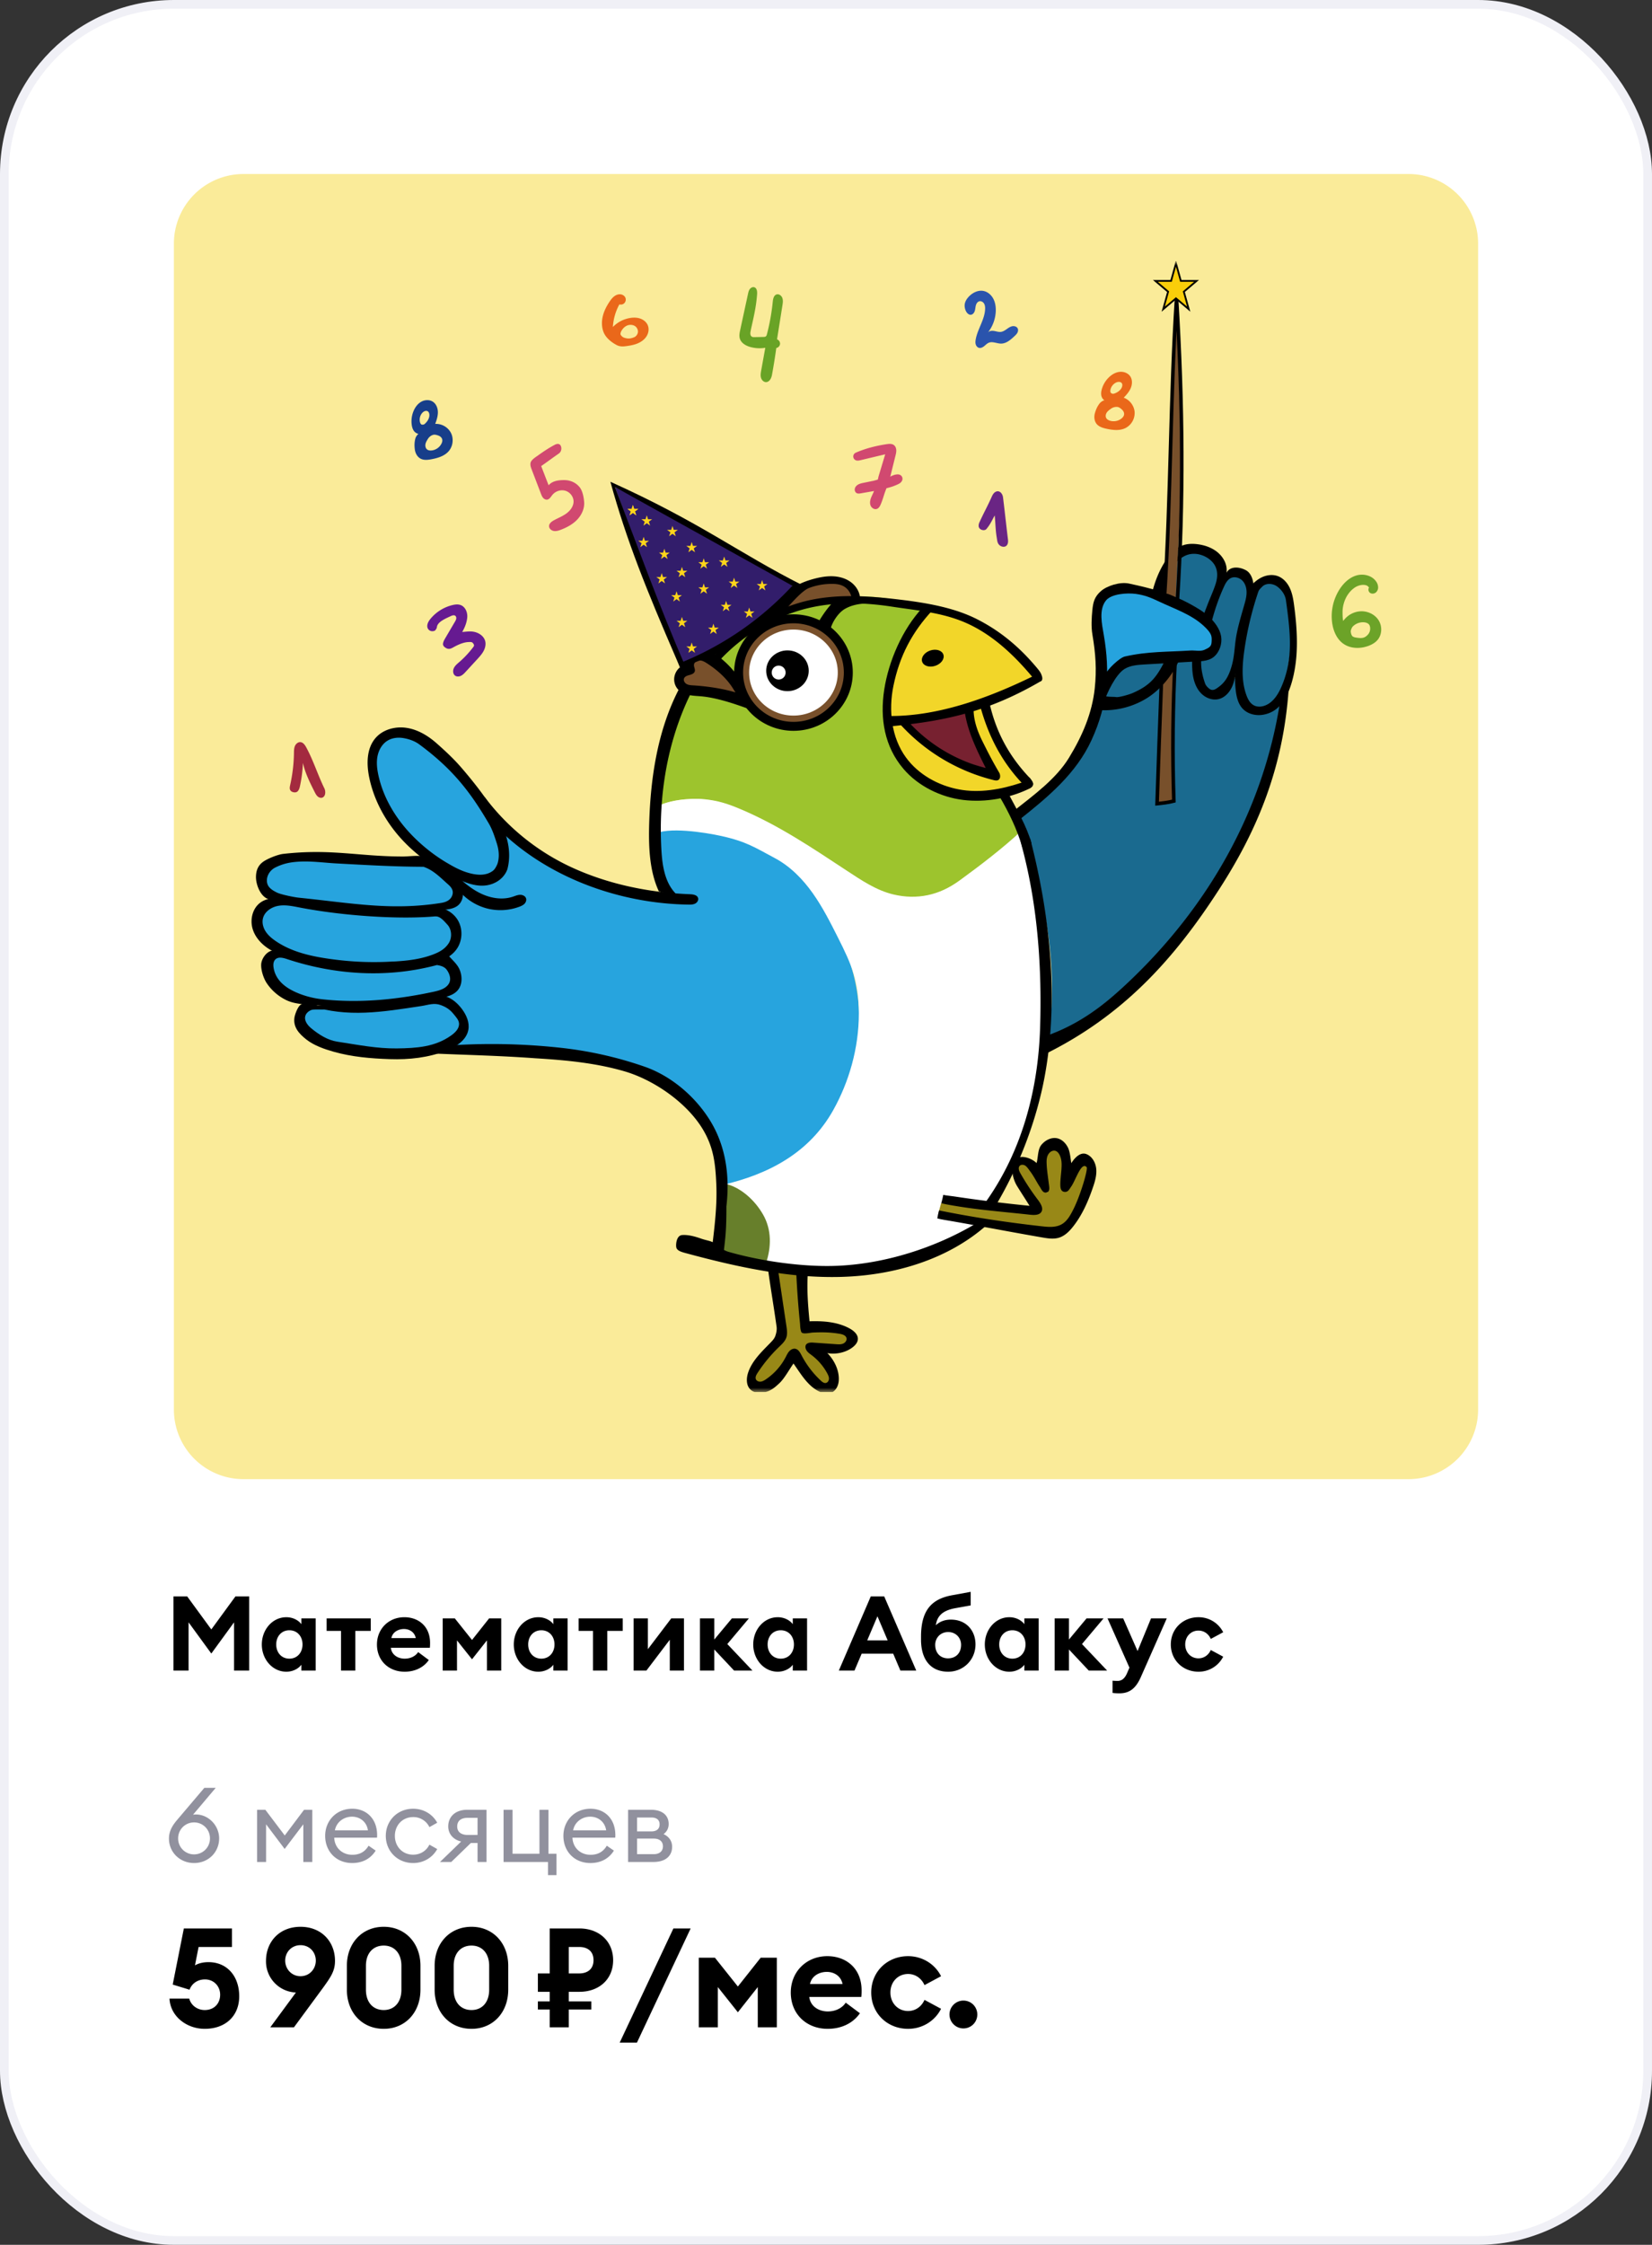 <svg width="190" height="258" viewBox="0 0 190 258" fill="none" xmlns="http://www.w3.org/2000/svg"><rect x="0" y="0" width="190" height="258" fill="#333333" stroke="none"/><rect x=".5" y=".5" width="189" height="257" rx="19.5" fill="#fff"/><rect x=".5" y=".5" width="189" height="257" rx="19.5" stroke="#F0F0F6"/><path d="M20 28a8 8 0 018-8h134a8 8 0 018 8v134a8 8 0 01-8 8H28a8 8 0 01-8-8V28z" fill="#FAEB99"/><g clip-path="url(#clip0_7459_2392)"><mask id="mask0_7459_2392" style="mask-type:luminance" maskUnits="userSpaceOnUse" x="25" y="30" width="140" height="130"><path d="M165 30H25v130h140V30z" fill="#fff"/></mask><g mask="url(#mask0_7459_2392)"><path d="M117.235 95.554c-.408-1.647-1.406-2.99-2.502-4.286-2.552 1.038-5.548.637-7.816-.836-2.268-1.473-3.816-3.924-4.437-6.556-.621-2.631-.362-5.426.472-7.998.656-2.025 1.911-4.607 3.574-5.937-6.825-2.705-15.834-1.361-21.785 3.012-5.95 4.373-9.585 12.257-9.231 19.8 1.954-1.09 5.084-1.118 7.25-.56 2.169.559 4.076 1.808 6.113 2.74 3.638 1.663 7.997 5.129 11.324 6.971 2.192 1.214 3.146 1.411 5.64 1.169 2.603-.252 4.355-1.731 6.246-3.106 1.893-1.377 3.889-2.43 5.152-4.413z" fill="#9DC42D"/><path d="M118.92 77.845c-2.53 1.345-5.121 2.598-7.852 3.466-2.73.867-5.613 1.34-8.633 1.085-.406-4.405 1.264-8.958 4.471-12.08 2.476-.17 4.932.786 6.95 2.231 2.018 1.445 3.655 3.353 5.064 5.298zm-1.42 12.562c-1.562.307-3.131.614-4.721.676-1.59.062-3.215-.13-4.664-.787-1.389-.628-2.882-1.513-3.782-2.744-.898-1.232-1.364-2.806-1.726-4.276.249-.082.653-.163.959-.311 3.017 3.188 6.994 5.453 11.36 6.24a16.58 16.58 0 01-3.23-7.547c.317-.171.676-.262 1.156-.217a30.005 30.005 0 005.173 8.78c-.201.065-.392.16-.525.186z" fill="#F2D629"/><path d="M104.575 83.15c1.187 1.281 2.902 2.675 4.441 3.5 1.539.828 3.085 1.249 4.705 1.902-1.037-2.223-2.084-4.472-2.577-6.875-2.098.594-4.389.993-6.569 1.473z" fill="#772130"/><path d="M36.514 115.692c-.595-.061-1.48.315-1.649.89-.169.575.07 1.208.473 1.652.403.443.947.729 1.489.983 3.935 1.841 8.495 2.457 12.705 1.38.837-.215 1.679-.505 2.345-1.057.665-.552 1.592-1.36 1.474-2.217-.111-.807-1.19-1.537-1.931-1.878-.741-.341-1.588-.385-2.397-.293-.81.093-1.599.312-2.397.477-3.472.717-6.746.405-10.112.063zm-4.165-12.085c-1.002-.241-2.095.931-2.272 1.948-.178 1.016.349 2.056 1.116 2.744.769.688 1.75 1.084 2.721 1.427 2.553.903 5.217 1.537 7.922 1.653 2.705.117 5.457-.299 7.922-1.418.702-.318 1.393-.704 1.903-1.283s.815-1.383.641-2.133c-.218-.938-1.128-1.582-2.066-1.799-.938-.216-1.916-.092-2.875-.01a47.31 47.31 0 01-15.012-1.129z" fill="#27A4DE"/><path d="M52.395 103.575c-4.707 2.132-12.163.982-18.16.033-1.233-.195-2.566-.456-3.39-1.395-.447-.51-.693-1.26-.425-1.885.284-.662 1.025-.985 1.715-1.191 2.48-.742 5.114-.762 7.702-.68 2.117.067 4.233.199 6.342.396 1.094.102 2.208.226 3.212.672 1.57.7 4.52 3.362 3.004 4.05zm2.782-2.492c-5.264-1.315-9.78-5.317-11.72-10.383-.407-1.062-.71-2.195-.595-3.326.114-1.131.709-2.263 1.721-2.781 1.401-.718 3.11-.1 4.46.71 3.681 2.212 6.409 5.791 8.151 9.716.541 1.217 1.003 2.556.733 3.86-.268 1.304-1.538 2.507-2.75 2.204zm-22.145 8.834c-.424-.554-1.382-.431-1.81.121-.427.552-.4 1.348-.136 1.994.359.873 1.094 1.552 1.927 1.997.832.445 1.76.678 2.686.86 4.286.84 8.725.664 13.03-.073.76-.13 1.53-.282 2.21-.647.68-.365 1.266-.976 1.42-1.732.155-.756-.227-1.637-.954-1.895-.49-.173-1.029-.053-1.536.056-5.587 1.204-11.486.923-16.837-.681z" fill="#27A4DE"/><path d="M83.11 136.227c-.129-4.31-2.454-8.291-5.872-10.921-3.417-2.631-7.683-3.976-11.962-4.513-4.279-.537-9.231-.313-13.537-.089.913-.69 1.892-2.167 1.62-3.414-.27-1.248-1.564-2.11-2.741-2.603.911-.32 2.148-1.22 2.197-2.185.047-.964-.79-2.035-1.663-2.442.86-.634 1.681-1.713 1.629-2.781-.052-1.067-1.13-2.349-2.048-2.896.764-.09 1.918-.377 2.185-1.097.267-.721-.369-1.893-.89-2.458 1.704-.138 4.489 1.416 5.198-.145.747-1.643.977-3.74.781-5.419 5.941 4.332 12.345 7.305 19.674 7.899-1.99-1.939-4.18-8.132-1.015-8.132 11.744 0 17.209 6.124 20.572 14.218a20.528 20.528 0 01-5.78 23.656c-2.237 1.873-4.968 3.007-8.349 3.322z" fill="#27A4DE"/><path d="M82.924 136.227c5.49-1.242 10.182-3.747 12.922-8.664 1.775-3.185 2.932-7.043 2.932-11.107 0-3.647-.773-5.473-2.417-8.728-1.681-3.329-3.595-7.168-7.303-9.136-2.222-1.18-3.219-1.877-6.136-2.518-1.788-.393-6.203-1.105-7.744-.156-.01-1.079.068-2 .06-3.025 1.333-.93 4.151-1.202 5.745-1.042 1.593.161 2.696.515 4.171 1.138 4.427 1.87 8.227 4.44 12.243 7.08 1.68 1.104 3.387 2.261 5.342 2.729 2.732.653 5.307.089 7.577-1.567 2.457-1.79 5.038-3.773 7.099-5.684.246.684.616 1.243.823 1.943 3.46 11.657 3.153 24.827-1.653 35.862-1.639 3.763-3.262 7.419-7.672 9.73-3.315 1.739-6.818 3.173-10.56 3.322-3.74.15-7.467-.483-11.127-1.266 1.064-1.616.286-2.97-.547-4.716-.832-1.747-2.002-3.808-3.755-4.195z" fill="#fff"/><path d="M83.186 136.004c-.126 2.664-.201 5.483-.327 8.149 1.834.342 3.409.684 5.242 1.026.62-1.862.648-3.828-.312-5.539-.96-1.711-2.688-3.298-4.603-3.636z" fill="#677F2B"/><path d="M89.309 146.122c.238 2.207.475 4.416.715 6.623.034.324.069.659-.024.971-.117.394-.417.702-.714.986-.967.925-2.037 1.817-2.577 3.042-.088.198-.16.411-.147.627.013.216.133.438.333.518.242.096.821.431 1.045.298 1.22-.728 1.971-2.184 2.778-3.354.09-.13.183-.269.326-.334.21-.096.467.001.63.165.162.164.256.381.359.588.602 1.21 1.542 2.401 2.785 2.93.141.06.4-.09.547-.132.26-.075.348-.403.336-.674-.033-.713-.441-1.359-.926-1.882-.485-.523-1.058-.962-1.533-1.494-.095-.106-.19-.232-.178-.373.025-.275.651-.031.926-.021.87.033 1.69.271 2.56.304.308.011.576-.34.858-.466.28-.125.352-.586.282-.885-.085-.364-.516-.51-.884-.578a12.86 12.86 0 00-2.663-.212c-.602.014-1.305.029-1.681-.44-.256-.318-.27-.76-.272-1.169l-.026-3.953c-.002-.322-.03-.696-.295-.879-.165-.114-.379-.12-.58-.122-.647-.006-1.293-.012-1.98-.084zm19.199-7.803l9.99.849c.158.013.339.019.45-.094.166-.168.054-.451-.078-.648-.767-1.146-1.975-2.092-2.195-3.454-.083-.519.08-1.171.586-1.314.54-.153 1.017.365 1.34.823l1.862 2.636c-.229-1.446-.456-2.955-.011-4.351.086-.268.199-.534.396-.735.196-.201.491-.325.763-.256.408.103.603.561.705.97a7.561 7.561 0 01-.02 3.73 12.357 12.357 0 011.742-2.477c.177-.196.401-.402.664-.374.396.042.531.548.528.946-.014 1.641-.734 3.182-1.439 4.664-.329.692-.701 1.429-1.378 1.791-.595.317-1.308.279-1.981.232-4.212-.293-8.47-.595-12.498-1.862l.311-1.113c.12.03.239.059.263.037z" fill="#988817"/><path d="M90.8 68.834a6.064 6.064 0 012.322-1.434c.867-.3 1.79-.425 2.708-.413.498.007 1.007.057 1.46.265.453.208 1.102 1.166 1.204 1.653-2.388.063-5.951.762-8.22 1.511-.156-.229.65-1.333.526-1.582zm-5.641 11.377c-1.477-.65-3.094-.954-4.708-.995-.382-.01-.77-.005-1.136-.114-.366-.108-.715-.352-.845-.71-.129-.36.038-.83.403-.943.135-.042.29-.037.4-.124.14-.108.155-.315.114-.486-.041-.171-.125-.334-.14-.509-.034-.423.364-.788.785-.853.42-.065.841.097 1.218.293 1.752.91 2.995 2.593 3.909 4.441z" fill="#78502B"/><path d="M91.298 81.986c2.645 0 4.79-2.121 4.79-4.738 0-2.617-2.145-4.738-4.79-4.738s-4.79 2.121-4.79 4.738c0 2.617 2.145 4.738 4.79 4.738z" fill="#fff" stroke="#fff" stroke-width=".927" stroke-miterlimit="10"/><path d="M90.567 79.436c1.35 0 2.446-1.049 2.446-2.343s-1.095-2.343-2.446-2.343c-1.351 0-2.446 1.05-2.446 2.343 0 1.294 1.095 2.343 2.446 2.343z" fill="#000"/><path d="M89.556 78.098a.798.798 0 100-1.597.798.798 0 000 1.597z" fill="#fff"/><path d="M91.257 82.707c3.072 0 5.562-2.42 5.562-5.407s-2.49-5.408-5.562-5.408-5.562 2.421-5.562 5.408c0 2.986 2.49 5.407 5.562 5.407z" stroke="#78502B" stroke-width=".927" stroke-miterlimit="10"/><path d="M107.578 76.52c.673-.228 1.086-.806.921-1.291-.165-.485-.844-.692-1.517-.464-.674.229-1.086.807-.921 1.292.165.485.844.692 1.517.464z" fill="#000"/><path d="M116.766 93.978c4.436-3.259 8.255-8.348 10.18-13.504.579-1.553 1.186-2.733 2.462-3.79 1.599-1.326 5.65-1.402 7.721-1.256.911 1.506.431 2.55 1.342 4.055.204.337.482.334.845.487.672.285 1.026-.017 1.438-.62.412-.602.76-1.23 1.422-1.538-.254 1.176.551 2.996 1.603 3.582 1.052.586 2.57.26 3.462-.547-2.251 15.974-12.646 30.925-26.705 38.834 1.314-8.7-.337-17.767-3.77-25.703zm17.012-26.208c.214-.895.431-1.8.867-2.61.436-.811 1.121-1.528 1.999-1.801a2.78 2.78 0 012.478.453 2.921 2.921 0 011.114 2.27c.009 1.686-1.397 3.125-1.431 4.811a24.406 24.406 0 00-5.226-2.694c.123-.215.246-.43.199-.429z" fill="#1A6A8F"/><path d="M135.413 34.188c-1.089 23.214-1.265 35.47-2.327 58.105 1.389.018.363-.146 1.751-.128.434-9.244.01-15.402.444-24.647.477-10.174.723-8.34.132-33.33z" fill="#78502B"/><path d="M142.856 77.88c-.176-2.909.28-5.838 1.173-8.612.2-.622.432-1.255.875-1.736.442-.48 1.146-.777 1.764-.566.602.206.964.815 1.203 1.405.998 2.469.726 5.249.33 7.882-.148.986-.314 1.981-.702 2.899-.388.918-1.025 1.764-1.912 2.22-.376.194-.819.315-1.222.188-.346-.108-.616-.382-.831-.675-.667-.915-.624-2.097-.678-3.005zm-3.497-6.523c.343-1.427.693-2.873 1.4-4.157.322-.582.819-1.185 1.484-1.184.506 0 .958.377 1.174.837.216.459.235.985.201 1.49-.172 2.574-1.599 4.979-1.523 7.557.012.379.055.767-.047 1.132-.113.405-.392.74-.664 1.06-.387.456-.778.916-1.261 1.27-.257.19-.564.351-.88.313-.538-.065-.836-.651-.993-1.172a9.26 9.26 0 01-.365-2.002c-.016-.218-.017-.459.118-.63.21-.268.614-.23.948-.293.83-.156 1.347-1.07 1.324-1.913-.019-.847-.45-1.622-.916-2.308z" fill="#1A6A8F"/><path d="M126.524 68.772a95.682 95.682 0 00.24 10.231c.34-1.367 1.479-2.431 2.77-2.996 1.292-.564 2.727-.694 4.135-.735 1.408-.041 2.829-.002 4.215-.254.648-.117 1.369-.37 1.613-.981.264-.66-.163-1.385-.631-1.917-1.897-2.155-4.697-3.283-7.468-4.031-.853-.231-1.73-.434-2.611-.364-.879.07-1.775.453-2.263 1.047z" fill="#26A3DE"/><path d="M133.565 78.646c-.17 4.545-.341 9.089-.488 13.723.635-.066 1.269-.132 1.931-.305-.182-5.436-.128-10.88.159-16.313m-1.226-7.285c.732-11.461.648-22.8 1.375-34.182.737 12.197.829 23.293.096 34.776-.562-.333-1.013-.666-1.471-.594z" stroke="#000" stroke-width=".412" stroke-miterlimit="10"/><path d="M135.249 30.278l.559 2.006h1.81l-1.464 1.24.56 2.007-1.465-1.24-1.464 1.24.56-2.007-1.465-1.24h1.811l.558-2.006z" fill="#FACE0A" stroke="#000" stroke-width=".206" stroke-miterlimit="10"/><path d="M118.645 96.933c-.267.155-.792.31-1.06.464-.599-2.051-1.527-3.995-2.679-5.94l1.062-.266c.975 1.863 2.058 3.622 2.677 5.742z" fill="#000"/><path d="M91.258 83.48c3.484 0 6.309-2.767 6.309-6.18 0-3.414-2.825-6.18-6.31-6.18-3.484 0-6.308 2.766-6.308 6.18 0 3.413 2.825 6.18 6.309 6.18z" stroke="#000" stroke-width="1.03" stroke-miterlimit="10"/><path d="M84.901 79.67c-1.641-.52-3.476-.79-5.196-.9-.255-.016-.521-.03-.742-.157-.223-.126-.384-.402-.291-.64.094-.241.382-.33.632-.395.25-.066.538-.176.606-.425.067-.244-.117-.493-.096-.746.027-.305.362-.51.669-.501.307.01.586.173.843.34 1.208.784 2.31 1.767 3.05 3.002.084.14.326.523.472.596.178.09.239-.197.422-.277.183-.079.363-.183.562-.194a10.727 10.727 0 00-2.799-3.61c-.579-.483-1.229-.914-1.964-1.079-.737-.165-1.574-.022-2.108.51-.34.339-.58.86-.35 1.281-.535.188-.91.69-1.035 1.244a1.72 1.72 0 00.452 1.567c.33.33.786.51 1.244.6.459.091.928.103 1.394.145 1.772.16 3.826.855 5.496 1.466-.253-.63-.863-1.34-1.26-1.827zm14.005-11.041c-.078-.714-.52-1.36-1.107-1.77-.588-.412-1.311-.602-2.028-.628-.717-.026-1.432.103-2.126.285-1.086.286-2.16.72-2.991 1.473-.085.078-1.201 2.316-1.222 2.428-.055.304.945-.732.98-.425.633-.697 1.835-2.103 2.633-2.413a7.367 7.367 0 012.513-.471c.48-.01.978.023 1.406.24.473.239.822.69.958 1.238.326-.005.651 0 .984.043zm3.537 13.664c5.414 0 11.027-1.97 16.314-4.548.353.15 1.315.333.983.527-6.12 3.576-11.066 4.577-17.071 5.185-.276.028-.319.074-.551-.08-.381-.254-.384-.812-.317-1.265.335.028.391.18.642.18z" fill="#000"/><path d="M117.456 89.961c-2.302.77-4.791 1.216-7.176.766-2.385-.45-4.658-1.713-6.088-3.675-1.678-2.3-2.012-5.424-1.44-8.212.714-3.481 2.158-6.198 4.507-8.719-.408-.187-.738-.109-1.146-.296-2.36 2.531-3.915 6.196-4.415 9.434-.513 3.332.031 6.56 2.222 9.121 1.687 1.973 4.291 3.25 6.868 3.559 2.577.309 5.327-.192 7.661-1.329.15-.073.299-.2.341-.355.093-.337-.071-.381-.347-.837-.171-.28-.685.443-.987.543z" fill="#000"/><path d="M117.787 90.258c-2.468-2.525-4.107-5.57-5.073-9.198.331-.274.774-.409 1.079-.313.764 3.457 2.318 6.195 4.566 8.583.12.126.198.202.324.403.149.238.173.444.069.584-.107.142-.406.11-.581.084-.175-.027-.344-.103-.384-.143zm-6.826-8.398c.348 2.263 1.385 4.354 2.407 6.402-3.416-.837-6.562-2.741-8.934-5.357-.339.105-.679.21-.904.334a21.57 21.57 0 0010.734 6.414c.203.05.441.091.602-.042.221-.182.193-.577.047-.824-.835-1.422-1.294-2.343-1.896-3.545-.601-1.202-1.077-2.51-1.04-3.853a6.558 6.558 0 01-1.016.471zM99.73 69.355c-.895.019-1.804.186-2.576.639-.771.45-1.545 1.632-1.678 2.517-.31-.432-.85-.863-1.382-.949.474-.823 1.163-1.822 1.844-2.476.634.048 1.271-.013 1.907-.021.637-.01 1.288.037 1.884.29zm-21.922 33.438c-1.332-1.277-1.636-3.273-1.74-5.116-.347-6.122.634-12.352 3.338-17.899-.4-.291-.725-.584-1.15-.897-2.57 4.78-3.428 10.305-3.59 15.73-.08 2.7.025 5.503 1.11 7.832a6.44 6.44 0 002.032.35zm-26.442-3.647c-1.846-1.09-3.655-2.63-5.002-4.298-1.346-1.669-2.373-3.616-2.835-5.709-.159-.718-.251-1.466-.118-2.19.134-.724.52-1.427 1.145-1.815.549-.341 1.234-.412 1.87-.3.637.112 1.27.333 1.79.715 3.92 2.886 5.934 5.575 7.998 9.09.42.716.687 1.543.937 2.334.249.79.313 1.666.017 2.442.397.178.793.3 1.19.477.564-2.17-.123-4.342-1.28-6.263-1.156-1.92-2.574-3.734-4.04-5.43-.854-.989-1.852-1.914-2.832-2.779-.98-.864-2.147-1.567-3.439-1.765-1.291-.198-2.714.175-3.57 1.16-1.038 1.193-1.054 2.965-.737 4.514.54 2.64 1.88 5.09 3.696 7.082 1.814 1.992 4.09 3.538 6.547 4.649 1.01.456 2.105.847 3.203.7 1.098-.147 2.085-.825 2.454-1.873-.15-.261-1.02-.885-1.143-.61-.13.293-.28.613-.52.797-.8.617-1.872.519-2.843.238-.97-.28-1.774-.745-2.488-1.166z" fill="#000"/><path d="M57.237 95.182c5.605 5.605 13.886 8.666 21.943 8.785.26.004.531.002.765-.113.234-.116.414-.38.346-.633-.094-.352-.552-.43-.916-.445-4.535-.177-9.069-1.069-13.218-2.905a26.23 26.23 0 01-10.46-8.335c.618 1.255.707 2.813 1.54 3.646zm-6.892 10.111c-4.273.419-10.848-.018-15.923-1-.794-.154-1.606-.325-2.404-.188-.797.137-1.586.659-1.775 1.445-.131.54.04 1.12.357 1.576.316.456.763.805 1.226 1.11 1.77 1.172 3.902 1.657 6.004 1.959 2.1.301 4.183.431 6.304.361 1.927-.064 3.892-.172 5.691-.862.721-.276 1.332-.617 1.761-1.258.43-.64.389-1.604-.136-2.171-.344-.372-.799-.939-1.305-.939-.826 0-.671-.521-.595-1.022 1.193-.192 2.474.404 3.097 1.439.623 1.035.55 2.446-.178 3.41-.547.725-1.388 1.169-2.242 1.478-2.218.803-4.635.83-6.992.721-2.956-.137-5.905-.477-8.804-1.07-1.102-.226-2.212-.494-3.197-1.037-.985-.543-1.845-1.395-2.174-2.471-.328-1.075-.026-2.375.884-3.036 1.01-.731 2.392-.528 3.62-.323a74.475 74.475 0 0016.097.911c.064.316.998.936.684.967z" fill="#000"/><path d="M50.554 110.679c.033.172-.441.271-.61.314-5.586 1.428-11.478 1.043-16.952-.77-.438-.146-.976-.28-1.312.035-.245.23-.268.612-.217.944.18 1.179.985 2.008 2.034 2.575 1.048.568 2.328.932 3.513 1.065 4.287.48 8.639.051 12.856-.857.659-.142 1.383-.341 1.745-.91.316-.5.118-1.137-.23-1.615-.346-.478-1.032-.547-1.621-.6.55-.327 1.255-.733 1.806-1.061.495.597 1.075 1.028 1.341 1.757.267.727.255 1.604-.227 2.211-.518.653-1.419.834-2.242.965-4.682.745-9.442 1.268-14.16.8-1.166-.115-2.403-.093-3.443-.633a5.673 5.673 0 01-2.138-1.875c-.38-.553-.687-1.503-.658-2.174.03-.671.61-1.485 1.271-1.599.334-.056.545.161.873.246 5.727 1.478 12.181 1.261 18.135.685.225-.022.194.276.236.497z" fill="#000"/><path d="M35.724 115.602c4.266 1.369 8.216.711 12.714.026.854-.13 1.476-.409 2.284-.103.625.236 1.032.509 1.453 1.03.286.354.633.701.623 1.156-.014.554-.473.987-.925 1.308-1.851 1.315-3.97 1.45-6.24 1.477-2.27.028-4.403-.404-6.841-.776-1.11-.169-2.115-.814-2.983-1.526-.435-.356-.848-.89-.692-1.43.096-.334.395-.577.722-.696.326-.118 1.927.041 1.618-.117-.766-.39-1.285-.487-1.681-.606-.396-.118-.85-.11-1.192.122-.342.232-.672 1.113-.725 1.523-.137 1.081.533 1.814 1.386 2.489.854.674 2.07 1.101 3.12 1.396 2.126.6 4.26.778 6.468.853 2.208.075 4.447-.165 6.502-.978 1.13-.447 2.314-1.201 2.532-2.396.152-.834-.218-1.683-.722-2.365-.48-.647-1.106-1.211-1.87-1.467-.998-.334-2.085-.109-3.12.088-3.81.723-8.186.853-12.431.992z" fill="#000"/><path d="M81.915 143.23c.285-2.36.57-4.733.469-7.108-.102-2.376-.302-4.208-1.508-6.257-1.81-3.074-5.619-5.733-9.043-6.734-3.269-.956-6.722-1.29-10.283-1.504-4.005-.295-7.932-.381-11.856-.551.733-.181 1.42-.468 1.976-.919a72.937 72.937 0 0112.75.259 43.864 43.864 0 019.63 2.148c3.064 1.044 5.82 3.369 7.547 6.108 1.727 2.737 2.4 6.1 1.948 9.981 0 2.795-.109 3.518-.323 5.347-.534-.101-1.029-.402-1.307-.77z" fill="#000"/><path d="M112.136 140.688c-4.666 2.751-10.346 4.546-15.758 4.789-3.904.175-8.789-.515-12.55-1.59-.915-.262-1.26-.836-1.87-1.126-.358-.171-.808-.223-1.351-.415-.739-.263-1.513-.453-2.16-.398-.647.056-.73 1.061-.667 1.403.078.419.647.554 1.242.714 5.81 1.563 11.77 2.867 17.785 2.689 6.016-.178 12.153-1.961 16.667-5.941-.638.053-.941-.101-1.338-.125zm5.193-44.22c.102.385.184.759.272 1.09 1.763 6.689 2.239 13.744 2.023 20.585-.228 7.183-2.121 14.238-6.309 20.079l1.369.056c2.526-4.293 4.536-9.513 5.471-14.58 1.665-9.017.547-18.759-1.641-27.2-.163-.621-.922.559-1.185-.03zm-68.325 3.153c-3.468 0-6.736-.194-10.246-.382-1.578-.084-3.112-.323-4.687-.186-.748.065-1.526.206-2.425.66-.67.339-1.105 1.128-.9 1.85.141.499.662.806 1.13 1.031.467.225 1.96.525 2.476.578 6.093.618 10.624 1.516 16.39.602.573-.09 1.086-.328 1.276-.876.176-.507-.066-.89-.469-1.244-.953-.838-1.762-1.727-3.012-2.084-.313-.09.734-.618.933-.876.599.545 1.321.931 1.99 1.389.668.457 1.308 1.016 1.62 1.763.313.747.212 1.716-.419 2.226-.413.334-.968.421-1.495.485-6.01.726-12.098.001-18.076-.954-.863-.138-1.72.059-2.475-.38-.755-.44-1.209-1.661-1.172-2.534.027-.644.224-1.162.725-1.57.502-.406 1.765-.908 2.407-.98 5.516-.621 8.688.3 13.772.3.663 0 1.64-.147 2.29-.016.65.132.98.55 1.128 1.195-.286-.028-.563.003-.761.003zm70.752-21.358c.215-.172.102-.52-.002-.775s-.305-.498-.481-.71c-1.977-2.367-4.185-4.24-6.937-5.63-2.63-1.327-5.82-1.865-8.757-2.222-3.915-.476-7.914-.747-11.676.364a21.716 21.716 0 00-9.853 6.174l.76.376a20.854 20.854 0 018.981-5.63c3.416-1.066 7.134-1.047 10.746-.494 2.843.435 5.711.667 8.369 1.79 3.07 1.298 5.609 3.662 7.755 6.214.14.166.282.338.471.446.188.108.495.2.624.097z" fill="#000"/><path d="M52.934 102.529a6.245 6.245 0 003.135 1.896 6.24 6.24 0 003.657-.21c.216-.08.432-.177.593-.34.16-.164.255-.411.183-.63-.092-.275-.413-.413-.703-.403-.289.011-.56.134-.836.224-1.121.367-2.37.193-3.451-.279-1.082-.472-2.018-1.224-2.882-2.027-.115-.106-.34-.191-.388-.041-.015.05.005.104.024.153.237.597.334 1.282.668 1.657zm36.575 43.6l.94 6.294c.066.442.13.907-.021 1.327-.153.424-.502.741-.828 1.055a17.148 17.148 0 00-2.485 3.006c-.139.214-.278.479-.175.713.088.199.33.292.547.269.216-.024.41-.139.591-.261a6.97 6.97 0 002.286-2.557c.122-.236.233-.482.414-.678.18-.195.449-.333.708-.277.342.072.533.426.695.736a10.812 10.812 0 002.228 2.926c.161.149.36.303.575.263.213-.039.35-.266.356-.482.006-.216-.089-.42-.19-.611a6.479 6.479 0 00-1.81-2.109c-.204-.153-.42-.298-.56-.509-.142-.211-.213-.511-.058-.712.18-.231.548-.232.84-.212l2.61.181c.269.019.549.036.796-.069.248-.104.45-.368.39-.63-.075-.321-.462-.443-.788-.496-1.087-.181-1.962-.195-3.063-.146-.338.016-1.227.246-1.35-.07-.142-.362-.12-.715-.15-1.017a101.916 101.916 0 01-.424-5.722c.464-.098.839-.174 1.337-.127-.137 1.819-.01 3.62.186 5.644 1.631-.056 3.224.084 4.564.799.505.27 1.038.71.992 1.281-.028.361-.289.662-.572.887-.777.619-1.958.877-2.934.687.79.808 1.359 1.946 1.317 3.075-.028.729-.382 1.377-1.087 1.562-.478.126-1.056-.139-1.48-.394-1.134-.684-1.845-1.913-2.643-3.044-.462.642-1.03 1.7-1.604 2.243-.574.543-1.04.932-1.816 1.08-.54.103-1.157.038-1.549-.349-.486-.48-.464-1.278-.25-1.927.46-1.381 1.577-2.417 2.59-3.46.215-.223.433-.457.535-.75.113-.326.197-.709.15-1.051-.303-2.205-.682-4.384-.983-6.59.44.106.829.214 1.173.222zm36.572-11.769c-.063-.718-.458-1.449-1.128-1.715-.67-.265-1.318.366-1.739 1.04-.095-.544-.142-1.304-.39-1.798-.248-.494-.671-.929-1.209-1.057-.679-.16-1.397.208-1.84.747-.444.539-.358 1.427-.559 2.094-.502-.501-1.545-.894-2.104-.599-.56.294-.67.805-.67 1.438 0 .632.217 1.292.55 1.831.534.863.879 1.372 1.418 2.245a171.637 171.637 0 01-8.569-1.064c-.328-.048-.712-.089-1.141-.153-.032-.005-.188-.046-.217-.032a8.698 8.698 0 01-.18.779l-.049.171c.389.095.582.129.864.181 3.095.568 6.177.79 9.305 1.138.47.053 1.098.082 1.347-.32.272-.439-.115-1.016-.427-1.427a27.287 27.287 0 01-1.986-3.016c-.15-.261-.288-.613-.091-.84.171-.198.505-.159.707.006.203.165.374.439.531.647.402.532.764 1.267 1.08 1.736.196.293.371.82.854.635.359-.137.227-.664.183-1.029-.098-.8-.204-1.452-.237-2.091-.017-.329-.033-.664.066-.978.099-.315.337-.605.659-.67.453-.092.732.326.873.766.142.441.126.891.097 1.353-.034.537-.157 1.366-.125 1.944.02.364.143.63.48.664.409.041.542-.293.773-.621.509-.723 1.158-2.898 1.767-2.227.186.206-.703 3.234-1.522 4.848-.336.661-.704 1.359-1.349 1.724-.693.394-1.547.314-2.339.224-3.874-.443-7.398-.956-11.12-1.692-.108-.021-.351-.061-.639-.135-.042.188-.092.335-.13.524-.026.127-.047.276-.073.403.012.009.12.027.134.031.385.099.897.173 1.185.224 3.628.626 7.102 1.304 10.729 1.93.646.111 1.321.222 1.947.029.664-.204 1.184-.723 1.615-1.269 1.051-1.329 1.743-2.907 2.288-4.511.234-.678.444-1.39.381-2.108zm8.03-58.7c-1.014 2.09-1.742 3.097-3.906 4.019-.32.136-1.511.496-1.853.434-.342-.061-1.395.038-1.519-.285l-.453 1.783a9.332 9.332 0 005.49-1.348c1.632-1.003 3.043-2.729 3.789-4.493-.603.192-1.129.053-1.548-.11zm13.124 4.926c-1.943 12.57-8.289 23.663-17.548 32.382-2.662 2.506-5.472 4.747-9.518 6.147-.155.668-.002 1.459-.156 2.126 9.205-4.505 15.053-11.054 20.222-19.057 4.366-6.76 7.338-13.882 7.973-22.933-.325.545-.754 1.193-.973 1.335zM134.14 66.28c.019-.28.022-.634.029-.837.016-.501.05-.789.05-1.235-.81 1.146-1.376 2.525-1.701 3.89l1.385.156c.116-.746.082-.863.231-1.834-.002-.019.004-.12.006-.14zm5.792-2.887c-.633-.483-1.413-.744-2.202-.845-.639-.082-1.311-.058-1.895.214-.117.055-.228.12-.335.192.005.137-.017.273-.022.412-.007.208-.001.361-.029.624-.018.176-.018.354-.037.531.432-.434.941-.755 1.542-.844.59-.089 1.203.05 1.729.331.487.26.914.657 1.132 1.163.263.608.199 1.312-.004 1.943-.203.63-.463 1.22-.714 1.833-.283.692-.4 1.056-.726 1.852.191.197.52.46.72.697a25.18 25.18 0 011.411-4.058c.276-.618.584-1.251.582-1.928-.003-.832-.491-1.612-1.152-2.117z" fill="#000"/><path d="M126.937 80.81c.347-1.144 1.389-3.317 2.412-3.934.676-.407 1.498-.462 2.286-.509l5.526-.319c.832-.048 1.764-.014 2.417-.532.673-.534 1.006-1.525.868-2.372s-.741-1.654-1.367-2.242c-.626-.588-1.375-1.026-2.127-1.44-2.3-1.27-4.538-1.84-7.106-2.395-1.018-.219-2.533.25-3.238.88-.706.627-.88 1.215-.972 2.156-.091.94-.15 1.912.007 2.843.365 2.177.502 3.996.264 6.191-.305 2.806-1.391 5.387-2.967 7.963-1.473 2.407-4.005 4.254-6.332 6.09.101.359.424.746.525 1.105 3.454-2.729 6.638-5.394 8.404-9.231 1.914-4.158 2.135-7.867 1.421-12.032-.228-1.327-.598-2.944.232-4.005.616-.788 2.443-.903 3.435-.77s1.718.42 2.693.885c1.758.837 3.679 1.46 5.111 2.78 1.005.929.95 1.233.919 1.884-.025.523-.333.657-.81.875-.477.219-1.11.05-1.633.085-2.622.172-4.871.083-7.542.69-.601.138-2.046 1.508-2.24 2.093" fill="#000"/><path d="M141.126 65.714c.467-.66 1.445-.563 2.157-.183.733.389.938 1.44.908 2.247-.03.806-.352 1.505-.588 2.276-.672 2.189-1.095 4.447-1.403 6.716-.099.728-.19 1.47-.49 2.141-.299.67-.849 1.272-1.565 1.44-.693.16-1.442-.12-1.952-.615-.511-.495-.804-1.18-.947-1.876-.142-.697-.143-1.415-.143-2.126l1.064-.092c-.095.982.105 1.984.435 2.913.086.245.328.5.545.643.38.25.726-.025 1.089-.3.811-.617 1.166-1.445 1.442-2.428.273-.981.301-1.902.438-2.913.167-1.223.576-2.59.916-3.777.142-.495.3-.992.334-1.506.034-.514-.069-1.058-.399-1.455-.329-.397-.916-.602-1.384-.39-.411.187-.641.623-.827 1.035a23.41 23.41 0 00-1.457 4.246c-.168-.149-.542-.323-.71-.472.365-2.07 1.459-4 2.537-5.524z" fill="#000"/><path d="M143.914 67.288c.385-.426.846-.795 1.378-1.009.534-.213 1.145-.26 1.683-.06.62.231 1.089.768 1.369 1.367.28.6.395 1.261.484 1.917.261 1.92.417 3.895.281 5.798-.102 1.421-.412 3.077-.994 4.377-.582 1.301-1.456 2.239-2.862 2.47-.825.134-1.734-.077-2.314-.68-.54-.56-.729-1.37-.817-2.144-.221-1.96.068-3.943.437-5.882.355-1.87.785-3.726 1.286-5.562a.566.566 0 01.088-.207c.102-.129.3-.143.45-.08.15.065.265.191.374.313a37.33 37.33 0 00-1.635 6.778c-.249 1.735-.369 3.55.224 5.197.162.452.398.91.811 1.154.618.366 1.44.127 1.995-.33.67-.55 1.071-1.356 1.388-2.163 1.191-3.028.859-5.943.36-9.546-.086-.628-.493-1.206-1.004-1.584-.51-.377-1.305-.434-1.74.028-.157.168-.328.299-.427.543-.087.214-.384.313-.592.213-.3-.142-.252-.582-.223-.908z" fill="#000"/><path d="M91.148 67.274a287.04 287.04 0 00-20.424-11.3c2.549 6.994 5.073 13.667 7.891 20.506 2.052-.484 3.883-1.615 5.673-2.73 2.705-1.682 5.574-3.555 6.86-6.476z" fill="#321D6B"/><path d="M79.553 73.844l.145.452h.473l-.382.28.146.452-.382-.28-.382.28.146-.452-.382-.28h.472l.146-.453zm-1.125-2.946l.146.452h.472l-.382.28.147.452-.383-.28-.382.28.147-.452-.382-.28h.471l.147-.452zm3.622.782l.147.453h.472l-.382.28.146.452-.382-.28-.382.28.146-.452-.382-.28h.472l.146-.453zm-4.24-3.728l.146.452h.472l-.382.279.146.453-.382-.28-.382.28.147-.453-.383-.28h.472l.146-.451zm3.125-.898l.146.452h.472l-.382.28.146.453-.382-.28-.382.28.147-.454-.383-.279h.472l.146-.452zm2.575 2.009l.145.452h.473l-.382.28.146.453-.382-.28-.382.28.146-.454-.382-.279h.472l.146-.452zm2.653.762l.146.452h.472l-.382.28.146.452-.382-.28-.382.28.146-.452-.382-.28h.473l.145-.453zm-1.74-3.431l.147.453h.471l-.382.279.147.452-.383-.28-.382.28.147-.452-.383-.28h.473l.145-.452zm3.226.276l.145.452h.473l-.382.279.146.453-.382-.28-.382.28.146-.453-.382-.28h.472l.146-.451zm-4.363-2.706l.147.452h.471l-.38.28.144.452-.382-.28-.38.28.144-.453-.382-.279h.473l.145-.452zm-2.351.206l.146.452h.472l-.382.279.146.453-.382-.28-.382.28.147-.453-.383-.28h.472l.146-.452zm-2.507.978l.146.452h.472l-.382.28.147.453-.383-.28-.382.28.147-.454-.382-.279h.471l.147-.452zm-2.324.721l.147.452h.471l-.382.28.147.452-.383-.28-.382.28.147-.453-.383-.279h.473l.145-.452zm3.449-3.579l.145.452h.473l-.382.28.146.452-.382-.28-.382.28.146-.453-.382-.279h.472l.146-.452zm-3.146.773l.146.452h.472l-.382.279.146.453-.382-.28-.382.28.146-.453-.382-.28h.473l.145-.452zm.933-2.618l.147.453h.472l-.382.28.146.452-.382-.28-.382.28.146-.452-.382-.28h.473l.145-.453zm-3.313 1.253l.146.452h.472l-.382.28.147.452-.383-.28-.382.28.147-.453-.383-.28h.472l.146-.451zm.36-2.473l.145.453h.473l-.382.279.146.453-.382-.28-.382.28.146-.453-.382-.28h.472l.146-.452zm-1.596-1.184l.146.453h.472l-.382.279.147.453-.383-.28-.382.28.146-.453-.382-.28h.472l.146-.452z" fill="#FFD51A"/><path d="M72.791 58.041l.146.453h.472l-.382.279.147.453-.383-.28-.382.28.146-.453-.382-.28h.472l.146-.452z" fill="#FFD51A"/><path d="M91.184 67.263a35.632 35.632 0 01-12.636 8.803l.125.887c.89-.933 2.288-1.11 3.458-1.651 1.107-.512 2.218-1.535 3.305-2.086 1.501-.76 2.233-1.63 3.462-2.507 1.229-.878 2.378-1.936 3.042-3.292-.271-.028-.54-.056-.756-.154z" fill="#000"/><path d="M77.837 75.838c.115.267.41.989.526 1.256.124-.035.378-.371.501-.406-3.177-7.347-5.52-13.859-8.14-20.713 6.99 3.883 13.952 7.76 20.943 11.644-.098-.193.49-.525.626-.358-7.39-3.725-11.7-7.209-22.09-11.89 1.867 6.776 4.107 12.31 7.633 20.467z" fill="#000"/><path d="M62.243 53.568l.853 2.206c.42-.5 1.122-.597 1.775-.597.742 0 1.348.29 1.77.789.355.418.487 1.135.54 1.68.073.748-.258 1.498-.77 2.047-.513.549-1.192.918-1.892 1.187-.264.101-.545.19-.824.145-.278-.045-.545-.27-.546-.553-.001-.308.289-.528.56-.675.483-.264 1.004-.466 1.447-.793.443-.328.81-.82.81-1.37-.001-.557-.413-1.079-.948-1.233-.534-.155-1.147.055-1.495.488-.172.211-.319.493-.588.533-.179.027-.358-.072-.476-.21-.117-.138-.184-.31-.248-.48l-1.05-2.744c-.1-.257-.2-.534-.137-.803.073-.321.51-.597.778-.788.694-.492 1.265-.887 2.017-1.284.114-.061.292-.114.417-.086.248.056.34.333.323.568a.689.689 0 01-.31.546c-.751.523-1.163.837-2.006 1.427zm36.171-1.536a.484.484 0 00-.28.442.484.484 0 00.3.429c.178.069.375.026.56-.019l2.816-.671-.747 2.48c-.043.143-.098.422-.098.422s-.376.115-.527.147l-1.102.226c-.206.042-.415.086-.603.182-.187.097-.353.255-.41.457-.058.203.017.449.203.547.15.079.332.051.5.022l1.495-.262c-.1.279-.253.537-.354.817-.102.279-.149.595-.032.868.116.273.439.47.718.37.226-.08.354-.318.449-.54.149-.35.266-.722.38-1.086.103-.327.273-.75.273-.75s.509-.126.755-.22c.31-.118.475-.183.705-.308.231-.125.42-.376.376-.635-.047-.276-.269-.428-.55-.426-.28.002-.618.115-.852.268.198-.801.397-1.603.597-2.404.053-.214.107-.434.096-.654-.012-.222-.096-.45-.273-.581-.24-.18-.573-.142-.869-.098-1.237.19-2.447.5-3.526.977z" fill="#D14970"/><path d="M157.459 67.53c-.137.185-.073.475.115.608.187.133.459.11.644-.027a.76.76 0 00.283-.601 1.182 1.182 0 00-.208-.646c-.46-.707-1.434-.959-2.247-.737-.812.223-1.47.838-1.937 1.54a5.735 5.735 0 00-.893 3.925c.129.921.523 1.856 1.284 2.392.81.572 1.916.598 2.848.262.414-.148.814-.37 1.096-.707.518-.619.54-1.58.105-2.261-.434-.681-1.267-1.063-2.073-1.021a2.61 2.61 0 00-2.016 1.157c.192.29.415.558.666.797.043.04-.137.239-.078.237.075-.002.359-.227.403-.287a1.64 1.64 0 011.463-.636c.238.025.492.124.598.34.086.174.095.458.044.645-.072.27-.228.466-.453.632-.315.234-.66.208-1.1.142-.165-.025-.284-.047-.423-.137-.14-.09-.213-.385-.225-.551-.014-.214.175-.546.231-.595.227-.2-.434.113-.526.013-.473-.509-.65-.23-.65-1.69 0-.693.243-1.488.653-2.049a2.92 2.92 0 01.808-.782c.322-.196.705-.307 1.08-.261a.704.704 0 01.338.118c.099.076.165.196.17.18z" fill="#6CA328"/><path d="M129.165 45.792c.331-.349.669-.707.866-1.146.196-.439.232-.98-.032-1.382-.254-.384-.745-.57-1.203-.529-.459.04-.881.28-1.218.594a3.055 3.055 0 00-.856 1.4c-.073.257-.111.532-.044.79.067.259.258.498.526.563.254-.266 1.203-.931.874-.83-.099.032-.309-.049-.347-.145a.558.558 0 01-.015-.305c.069-.365.325-.69.663-.844.218-.1.525-.104.651.1.082.135.054.31-.005.456-.17.422-.714.736-1.168.782-.251.269-.452.5-.703.77.677.183 1.595.164 2.011-.274z" fill="#EA681A"/><path d="M127.223 46.136l.015-.043" stroke="#EA681A" stroke-width=".103" stroke-miterlimit="10"/><path d="M128.543 46.774a1.08 1.08 0 00-.783.211c-.177.123-.355.255-.473.436-.117.181-.162.422-.063.614.085.163.259.261.434.317.455.143.978.04 1.343-.266.137-.114.257-.264.282-.44.028-.203-.075-.405-.221-.548-.147-.142-.331-.295-.524-.324-.137-.02-.264-.138-.272-.276-.006-.1.064-.188.134-.26.224-.23.49-.417.782-.552.718.23 1.262.924 1.314 1.677a1.947 1.947 0 01-1.07 1.843c-.666.32-1.45.228-2.171.07-.412-.09-.847-.217-1.119-.539-.287-.34-.329-.837-.205-1.265.124-.427.288-.798.569-1.143a1.22 1.22 0 01.49-.322c.178-.061.373-.01.559.02a2.5 2.5 0 001.576-.27c-.203.1-.408.202-.582.346-.173.145-.034.533 0 .671z" fill="#EA681A"/><path d="M50.017 48.825c.166-.451.335-.914.345-1.395.009-.48-.172-.992-.574-1.258-.384-.254-.908-.231-1.313-.014-.405.218-.7.604-.886 1.024a3.058 3.058 0 00-.237 1.623c.034.265.107.534.271.745.164.211.433.356.706.31.127-.344.74-1.328.476-1.106-.079.067-.302.076-.377.003a.557.557 0 01-.133-.276c-.08-.363.026-.761.277-1.036.161-.178.441-.303.638-.164.129.09.171.263.175.42.01.456-.367.958-.766 1.179-.126.346-.218.638-.344.984.693-.093 1.532-.472 1.742-1.039z" fill="#173E8A"/><path d="M48.366 49.905l-.003-.045" stroke="#EA681A" stroke-width=".103" stroke-miterlimit="10"/><path d="M49.83 49.973c-.339.095-.522.32-.636.503-.116.182-.227.374-.263.586-.036.212.017.453.184.59.142.116.34.138.524.12a1.455 1.455 0 001.13-.773c.082-.158.133-.344.086-.516-.053-.197-.227-.343-.418-.416-.19-.073-.421-.141-.61-.093-.134.035-.296-.022-.358-.146-.046-.09-.016-.198.021-.291.116-.3.287-.577.502-.815a1.947 1.947 0 011.868 1.024c.345.67.237 1.547-.258 2.114-.485.556-1.243.781-1.968.919-.415.08-.864.134-1.24-.055-.398-.198-.632-.64-.686-1.082-.055-.442-.049-.847.073-1.275.046-.164.196-.376.323-.49.14-.125.339-.155.522-.201a2.493 2.493 0 001.342-.869 2.952 2.952 0 00-.398.548c-.106.202.175.504.26.618z" fill="#173E8A"/><path d="M111.089 35.745c.112.234.33.461.588.428.215-.027.368-.231.433-.438s.068-.43.126-.64c.058-.21.194-.421.406-.47.21-.048.431.086.541.272.109.187.126.413.117.629-.053 1.213-.855 2.27-1.078 3.463-.036.193-.057.395-.004.583.054.189.194.363.385.408.212.05.428-.066.597-.204.169-.138.322-.305.524-.387.441-.18.93.101 1.407.101.598 0 1.096-.434 1.533-.842.128-.119.257-.24.342-.394.084-.154.116-.346.04-.504-.105-.218-.387-.301-.625-.255-.238.046-.443.192-.641.332-.198.139-.408.28-.648.315-.263.038-.526-.058-.789-.102-.262-.044-.573-.019-.735.193a4.234 4.234 0 00.918-2.5c.014-.494-.064-1-.302-1.432-.239-.432-.653-.782-1.139-.866-.58-.102-1.173.182-1.595.593-.231.226-.428.498-.51.813-.081.314-.01.658.109.904z" fill="#2A54AD"/><path d="M86.448 37.495c-.046.206-.066.283-.128.612-.04.207-.038.462.138.578.097.063.195.063.31.061l1.03-.02c.099-.001.205-.005.283-.067.077-.061.106-.162.13-.257.317-1.22.54-2.465.666-3.719.034-.335.117-.743.438-.841.274-.085.566.136.664.405.098.27.055.567.01.85l-.62 3.904a.532.532 0 01.344.531.531.531 0 01-.43.465 68.772 68.772 0 01-.5 3.11c-.067.363-.279.776-.645.808-.284.025-.534-.222-.612-.496-.08-.274-.03-.565.021-.845l.47-2.602a4.04 4.04 0 01-1.682-.08c-.533-.141-1.088-.45-1.245-.979-.097-.325-.026-.675.046-1.007.297-1.37.592-2.739.89-4.109.042-.2.089-.405.21-.57.12-.163.34-.274.532-.206.292.102.328.496.306.805-.095 1.29-.314 2.286-.626 3.669z" fill="#69A326"/><path d="M71.386 38.472c-.062-.09.016-.321.072-.42.257-.456.671-.764 1.177-.71.344.037.577.225.685.5a.667.667 0 01-.03.584c-.135.236-.281.307-.39.349-.407.16-.726.177-1.154.024a.794.794 0 01-.363-.329c-.21-.35-.436.687-.65 1.036.153.175.419.264.65.295.23.03.427.01.657-.022.44-.06.88-.139 1.287-.308.409-.17.787-.436 1.026-.81.239-.372.321-.857.154-1.267-.147-.364-.476-.635-.844-.77-.369-.134-.774-.142-1.161-.083a3.57 3.57 0 00-2.014 1.04 6.2 6.2 0 01.747-2.597c.203.062.44 0 .585-.157a.583.583 0 00.114-.595c-.092-.24-.349-.394-.606-.408-.258-.015-.51.093-.712.253-.202.16-.358.369-.503.582-.35.52-.643 1.087-.788 1.697-.144.61-.133 1.267.104 1.847.237.58.826 1.117 1.565 1.49" fill="#EA681A"/><path d="M33.633 91.017c.215.078.46.083.616-.086.157-.169.214-.402.261-.627.18-.854.296-1.722.327-2.621.264 1.178.813 2.27 1.356 3.348.09.178.184.362.332.497.148.135.365.212.552.142.188-.07.3-.272.322-.47a1.078 1.078 0 00-.09-.589c-.738-1.497-1.258-3.18-2.071-4.686-.155-.285-.36-.604-.684-.63-.276-.024-.525.194-.634.448-.108.255-.108.54-.112.816a18.143 18.143 0 01-.43 3.643c-.035.164-.075.333-.04.498a.46.46 0 00.295.317z" fill="#A32A3F"/><path d="M112.573 60.566c.108.367.676.484.88.23a4.7 4.7 0 00.496-.716c.166-.28.29-.557.455-.837.089.9.092 1.744.237 2.565.056.317.052.574.271.81.22.235.636.318.859.085.168-.174.188-.447.159-.687-.199-1.625-.332-2.91-.569-4.85-.037-.304-.226-.636-.528-.694-.188-.036-.383.06-.514.2-.132.14-.212.319-.29.494-.482 1.076-.928 1.854-1.409 2.93-.042.093-.093.312-.047.47z" fill="#6A2584"/><path d="M49.75 72.544c.124-.009.25-.029.328-.126.077-.098.154-.21.168-.335.063-.605.963-.975 1.59-1.27.167-.077.376-.154.524-.042.101.075.133.215.112.338-.02.124-.085.235-.148.344l-1.099 1.871c-.12.204-.243.416-.274.65-.03.236.156.4.364.515.279.154.515.081.793-.075.526-.295 1.165-.599 1.768-.622.37-.015.435-.006.58.207.144.213.015.318-.144.522-.44.566-.936 1.09-1.477 1.56-.242.21-.502.42-.639.711-.136.29-.105.691.163.87.197.13.466.105.676-.003.21-.108.375-.285.534-.46l1.315-1.429c.275-.3.553-.603.742-.963.189-.36.282-.789.162-1.177-.154-.502-.635-.847-1.142-.984-.507-.137-.964-.048-1.488-.011.298-.504.525-1.08.58-1.662.054-.581-.216-1.238-.766-1.436-.303-.11-.638-.067-.95.009a4.73 4.73 0 00-2.48 1.538c-.22.262-.42.576-.4.918a.575.575 0 00.607.542z" fill="#661A91"/></g></g><path d="M24.304 190.044l-2.616-3.588V192h-1.74v-8.52h1.584l2.772 3.792 2.772-3.792h1.584V192h-1.74v-5.544l-2.616 3.588zM30.113 189c0-1.704 1.224-3.132 2.82-3.132.828 0 1.464.42 1.728.804V186h1.644v6H34.66v-.672c-.264.384-.9.804-1.728.804-1.596 0-2.82-1.428-2.82-3.132zm4.68 0c0-.936-.612-1.632-1.512-1.632s-1.512.696-1.512 1.632c0 .936.612 1.632 1.512 1.632s1.512-.696 1.512-1.632zm4.43 3v-4.56h-1.656V186h5.076v1.44h-1.776V192h-1.644zm4.132-3c0-1.776 1.332-3.132 3.156-3.132 1.572 0 2.952 1.008 2.952 2.952 0 .144 0 .312-.024.564H44.95c.096.804.804 1.248 1.596 1.248.744 0 1.284-.348 1.548-.756l1.224.912c-.552.804-1.524 1.344-2.784 1.344-1.788 0-3.18-1.236-3.18-3.132zm3.108-1.776c-.612 0-1.296.312-1.452 1.044h2.808c-.144-.708-.744-1.044-1.356-1.044zm7.825 3.48l-1.728-2.172V192h-1.644v-6h1.392l1.98 2.484L56.256 186h1.392v6h-1.644v-3.468l-1.716 2.172zM59.092 189c0-1.704 1.224-3.132 2.82-3.132.828 0 1.464.42 1.728.804V186h1.644v6H63.64v-.672c-.264.384-.9.804-1.728.804-1.596 0-2.82-1.428-2.82-3.132zm4.68 0c0-.936-.612-1.632-1.512-1.632s-1.512.696-1.512 1.632c0 .936.612 1.632 1.512 1.632s1.512-.696 1.512-1.632zm4.43 3v-4.56h-1.655V186h5.076v1.44h-1.776V192h-1.644zm4.668 0v-6h1.644v3.54l2.688-3.54h1.464v6h-1.632v-3.54L74.346 192H72.87zm7.635 0v-6h1.644v2.436L84.177 186h1.956l-2.484 2.952L86.541 192h-2.112l-2.28-2.424V192h-1.644zm6.126-3c0-1.704 1.224-3.132 2.82-3.132.828 0 1.464.42 1.728.804V186h1.644v6h-1.644v-.672c-.264.384-.9.804-1.728.804-1.596 0-2.82-1.428-2.82-3.132zm4.68 0c0-.936-.613-1.632-1.513-1.632-.9 0-1.511.696-1.511 1.632 0 .936.611 1.632 1.511 1.632.9 0 1.513-.696 1.513-1.632zm5.165 3l3.672-8.52h1.548l3.684 8.52h-1.824l-.828-1.944h-3.624L98.276 192h-1.8zm3.264-3.468h2.352l-1.176-2.772-1.176 2.772zm12.453.456c0 1.764-1.368 3.144-3.144 3.144-2.04 0-3.12-1.428-3.12-3.684v-.348c0-3.144 1.32-4.356 3.612-4.764l2.1-.384v1.56l-1.74.312c-1.332.24-2.112.78-2.268 1.968.48-.468 1.104-.648 1.728-.648 1.788 0 2.832 1.284 2.832 2.844zm-4.632.048c0 .996.636 1.56 1.476 1.56.852 0 1.5-.564 1.5-1.56 0-.792-.6-1.464-1.488-1.464-.9 0-1.488.684-1.488 1.464zm5.705-.036c0-1.704 1.224-3.132 2.82-3.132.828 0 1.464.42 1.728.804V186h1.644v6h-1.644v-.672c-.264.384-.9.804-1.728.804-1.596 0-2.82-1.428-2.82-3.132zm4.68 0c0-.936-.612-1.632-1.512-1.632s-1.512.696-1.512 1.632c0 .936.612 1.632 1.512 1.632s1.512-.696 1.512-1.632zm3.351 3v-6h1.644v2.436l2.028-2.436h1.956l-2.484 2.952 2.892 3.048h-2.112l-2.28-2.424V192h-1.644zm12.897-6l-2.988 6.756c-.564 1.272-1.284 1.86-2.448 1.86-.336 0-.576-.012-.804-.048v-1.404c.18.012.324.024.588.024.408 0 .768-.204 1.056-.828l.3-.696-2.52-5.664h1.8l1.656 3.756 1.548-3.756h1.812zm6.488 4.404a3.16 3.16 0 01-2.844 1.728c-1.776 0-3.18-1.32-3.18-3.132s1.404-3.132 3.18-3.132a3.16 3.16 0 012.844 1.728l-1.428.768c-.24-.552-.756-.96-1.416-.96-.864 0-1.524.672-1.524 1.596s.66 1.596 1.524 1.596c.66 0 1.176-.408 1.416-.96l1.428.768z" fill="#000"/><path d="M25.204 211.288c0 1.572-1.224 2.832-2.88 2.832s-2.892-1.26-2.892-2.808c0-.9.432-1.548.96-2.172l3.108-3.66h1.308l-2.604 3.084c.12-.012.228-.024.336-.024 1.428 0 2.664 1.26 2.664 2.748zm-4.716 0a1.82 1.82 0 001.836 1.836 1.818 1.818 0 001.824-1.836 1.818 1.818 0 00-1.824-1.836 1.82 1.82 0 00-1.836 1.836zm12.25 1.212l-2.136-2.832V214H29.57v-6h.948l2.232 2.952L34.97 208h.948v6h-1.032v-4.332l-2.148 2.832zm4.66-1.5c0-1.752 1.296-3.12 3.12-3.12 1.572 0 2.844 1.092 2.856 3.012 0 .108 0 .18-.012.312h-4.92c.036 1.128.889 1.968 2.077 1.968.924 0 1.5-.408 1.872-1.044l.816.564c-.54.876-1.453 1.428-2.7 1.428-1.86 0-3.108-1.356-3.108-3.12zm3.084-2.208c-.9 0-1.776.576-1.968 1.572h3.804c-.143-.984-.923-1.572-1.835-1.572zm9.805 3.72c-.528.96-1.536 1.608-2.772 1.608-1.812 0-3.144-1.38-3.144-3.12 0-1.74 1.332-3.12 3.144-3.12 1.236 0 2.244.648 2.772 1.608l-.9.504a2.034 2.034 0 00-1.872-1.152c-1.248 0-2.1.96-2.1 2.16 0 1.2.852 2.16 2.1 2.16.864 0 1.536-.468 1.872-1.152l.9.504zm.317 1.488l2.436-2.352c-.936-.216-1.488-.9-1.488-1.74 0-1.056.756-1.908 2.184-1.908h2.22v6h-1.032v-2.184h-.768L51.9 214h-1.296zm3.192-3.108h1.128v-1.968h-1.128c-.792 0-1.212.36-1.212.996s.468.972 1.212.972zm10.205 2.16v2.46h-.972V214h-5.112v-6h1.032v5.052h3.096V208h1.032v5.052h.924zm.796-2.052c0-1.752 1.296-3.12 3.12-3.12 1.572 0 2.844 1.092 2.856 3.012 0 .108 0 .18-.012.312h-4.92c.036 1.128.888 1.968 2.076 1.968.924 0 1.5-.408 1.872-1.044l.816.564c-.54.876-1.452 1.428-2.7 1.428-1.86 0-3.108-1.356-3.108-3.12zm3.084-2.208c-.9 0-1.776.576-1.968 1.572h3.804c-.144-.984-.924-1.572-1.836-1.572zM72.238 214v-6h2.616c1.344 0 2.052.66 2.052 1.632 0 .456-.18.864-.588 1.164.672.312.984.84.984 1.464 0 .936-.636 1.74-2.16 1.74h-2.904zm1.032-3.516h1.668c.468 0 .924-.204.924-.804 0-.6-.456-.792-.924-.792H73.27v1.596zm0 2.616h1.932c.624 0 1.044-.324 1.044-.9 0-.576-.42-.888-1.044-.888H73.27v1.788z" fill="#91919E"/><path d="M19.496 229.704h2.272c.192.752.912 1.312 1.776 1.312 1.12 0 1.776-.784 1.776-1.76 0-.992-.736-1.76-1.744-1.76-.88 0-1.52.496-1.776 1.184l-1.936-.592 1.28-6.448h5.536v2.128h-3.84l-.416 2.112c.384-.224.912-.368 1.552-.368 2.16 0 3.536 1.632 3.536 3.92 0 2.272-1.584 3.744-3.968 3.744-2.08 0-3.952-1.44-4.048-3.472zM31.089 233l2.944-4a3.571 3.571 0 01-3.44-3.632c0-2.208 1.552-3.92 3.968-3.92s3.968 1.712 3.968 3.92c0 1.152-.48 1.84-1.328 3.024L33.809 233h-2.72zm1.712-7.664c0 .976.752 1.792 1.76 1.792 1.024 0 1.76-.816 1.76-1.792 0-.992-.736-1.776-1.76-1.776-1.008 0-1.76.784-1.76 1.776zm15.557 3.344c0 2.608-1.744 4.496-4.224 4.496-2.496 0-4.24-1.888-4.24-4.496v-2.752c0-2.592 1.744-4.48 4.24-4.48 2.48 0 4.224 1.888 4.224 4.48v2.752zm-6.272 0c0 1.472.832 2.336 2.048 2.336 1.2 0 2.032-.864 2.032-2.336v-2.752c0-1.456-.832-2.32-2.032-2.32-1.216 0-2.048.864-2.048 2.32v2.752zm16.366 0c0 2.608-1.744 4.496-4.224 4.496-2.496 0-4.24-1.888-4.24-4.496v-2.752c0-2.592 1.744-4.48 4.24-4.48 2.48 0 4.224 1.888 4.224 4.48v2.752zm-6.272 0c0 1.472.832 2.336 2.048 2.336 1.2 0 2.032-.864 2.032-2.336v-2.752c0-1.456-.832-2.32-2.032-2.32-1.216 0-2.048.864-2.048 2.32v2.752zM63.222 233v-2.048h-1.36v-.928h1.36v-1.104h-1.36v-2.112h1.36v-5.168h3.424c2.24 0 3.872 1.456 3.872 3.648 0 2.208-1.632 3.632-3.872 3.632h-1.232v1.104h2.592v.928h-2.592V233h-2.192zm2.192-6.192h1.2c.992 0 1.648-.528 1.648-1.52 0-1.008-.656-1.52-1.648-1.52h-1.2v3.04zm5.858 7.952l6.176-13.12h1.984l-6.176 13.12h-1.984zm13.593-3.488l-2.304-2.896V233h-2.193v-8h1.857l2.64 3.312L87.489 225h1.855v8h-2.191v-4.624l-2.288 2.896zM90.95 229c0-2.368 1.776-4.176 4.208-4.176 2.096 0 3.936 1.344 3.936 3.936 0 .192 0 .416-.032.752h-5.984c.128 1.072 1.072 1.664 2.128 1.664.992 0 1.712-.464 2.064-1.008l1.632 1.216c-.736 1.072-2.032 1.792-3.712 1.792-2.384 0-4.24-1.648-4.24-4.176zm4.144-2.368c-.816 0-1.728.416-1.936 1.392h3.744c-.192-.944-.992-1.392-1.808-1.392zm13.138 4.24c-.688 1.376-2.128 2.304-3.792 2.304-2.368 0-4.24-1.76-4.24-4.176 0-2.416 1.872-4.176 4.24-4.176 1.664 0 3.104.928 3.792 2.304l-1.904 1.024c-.32-.736-1.008-1.28-1.888-1.28-1.152 0-2.032.896-2.032 2.128 0 1.232.88 2.128 2.032 2.128.88 0 1.568-.544 1.888-1.28l1.904 1.024zm4.17.656c0 .88-.704 1.6-1.6 1.6-.88 0-1.6-.72-1.6-1.6 0-.88.72-1.6 1.6-1.6.896 0 1.6.72 1.6 1.6z" fill="#000"/><defs><clipPath id="clip0_7459_2392"><path fill="#fff" transform="translate(25 30)" d="M0 0h140v130H0z"/></clipPath></defs></svg>